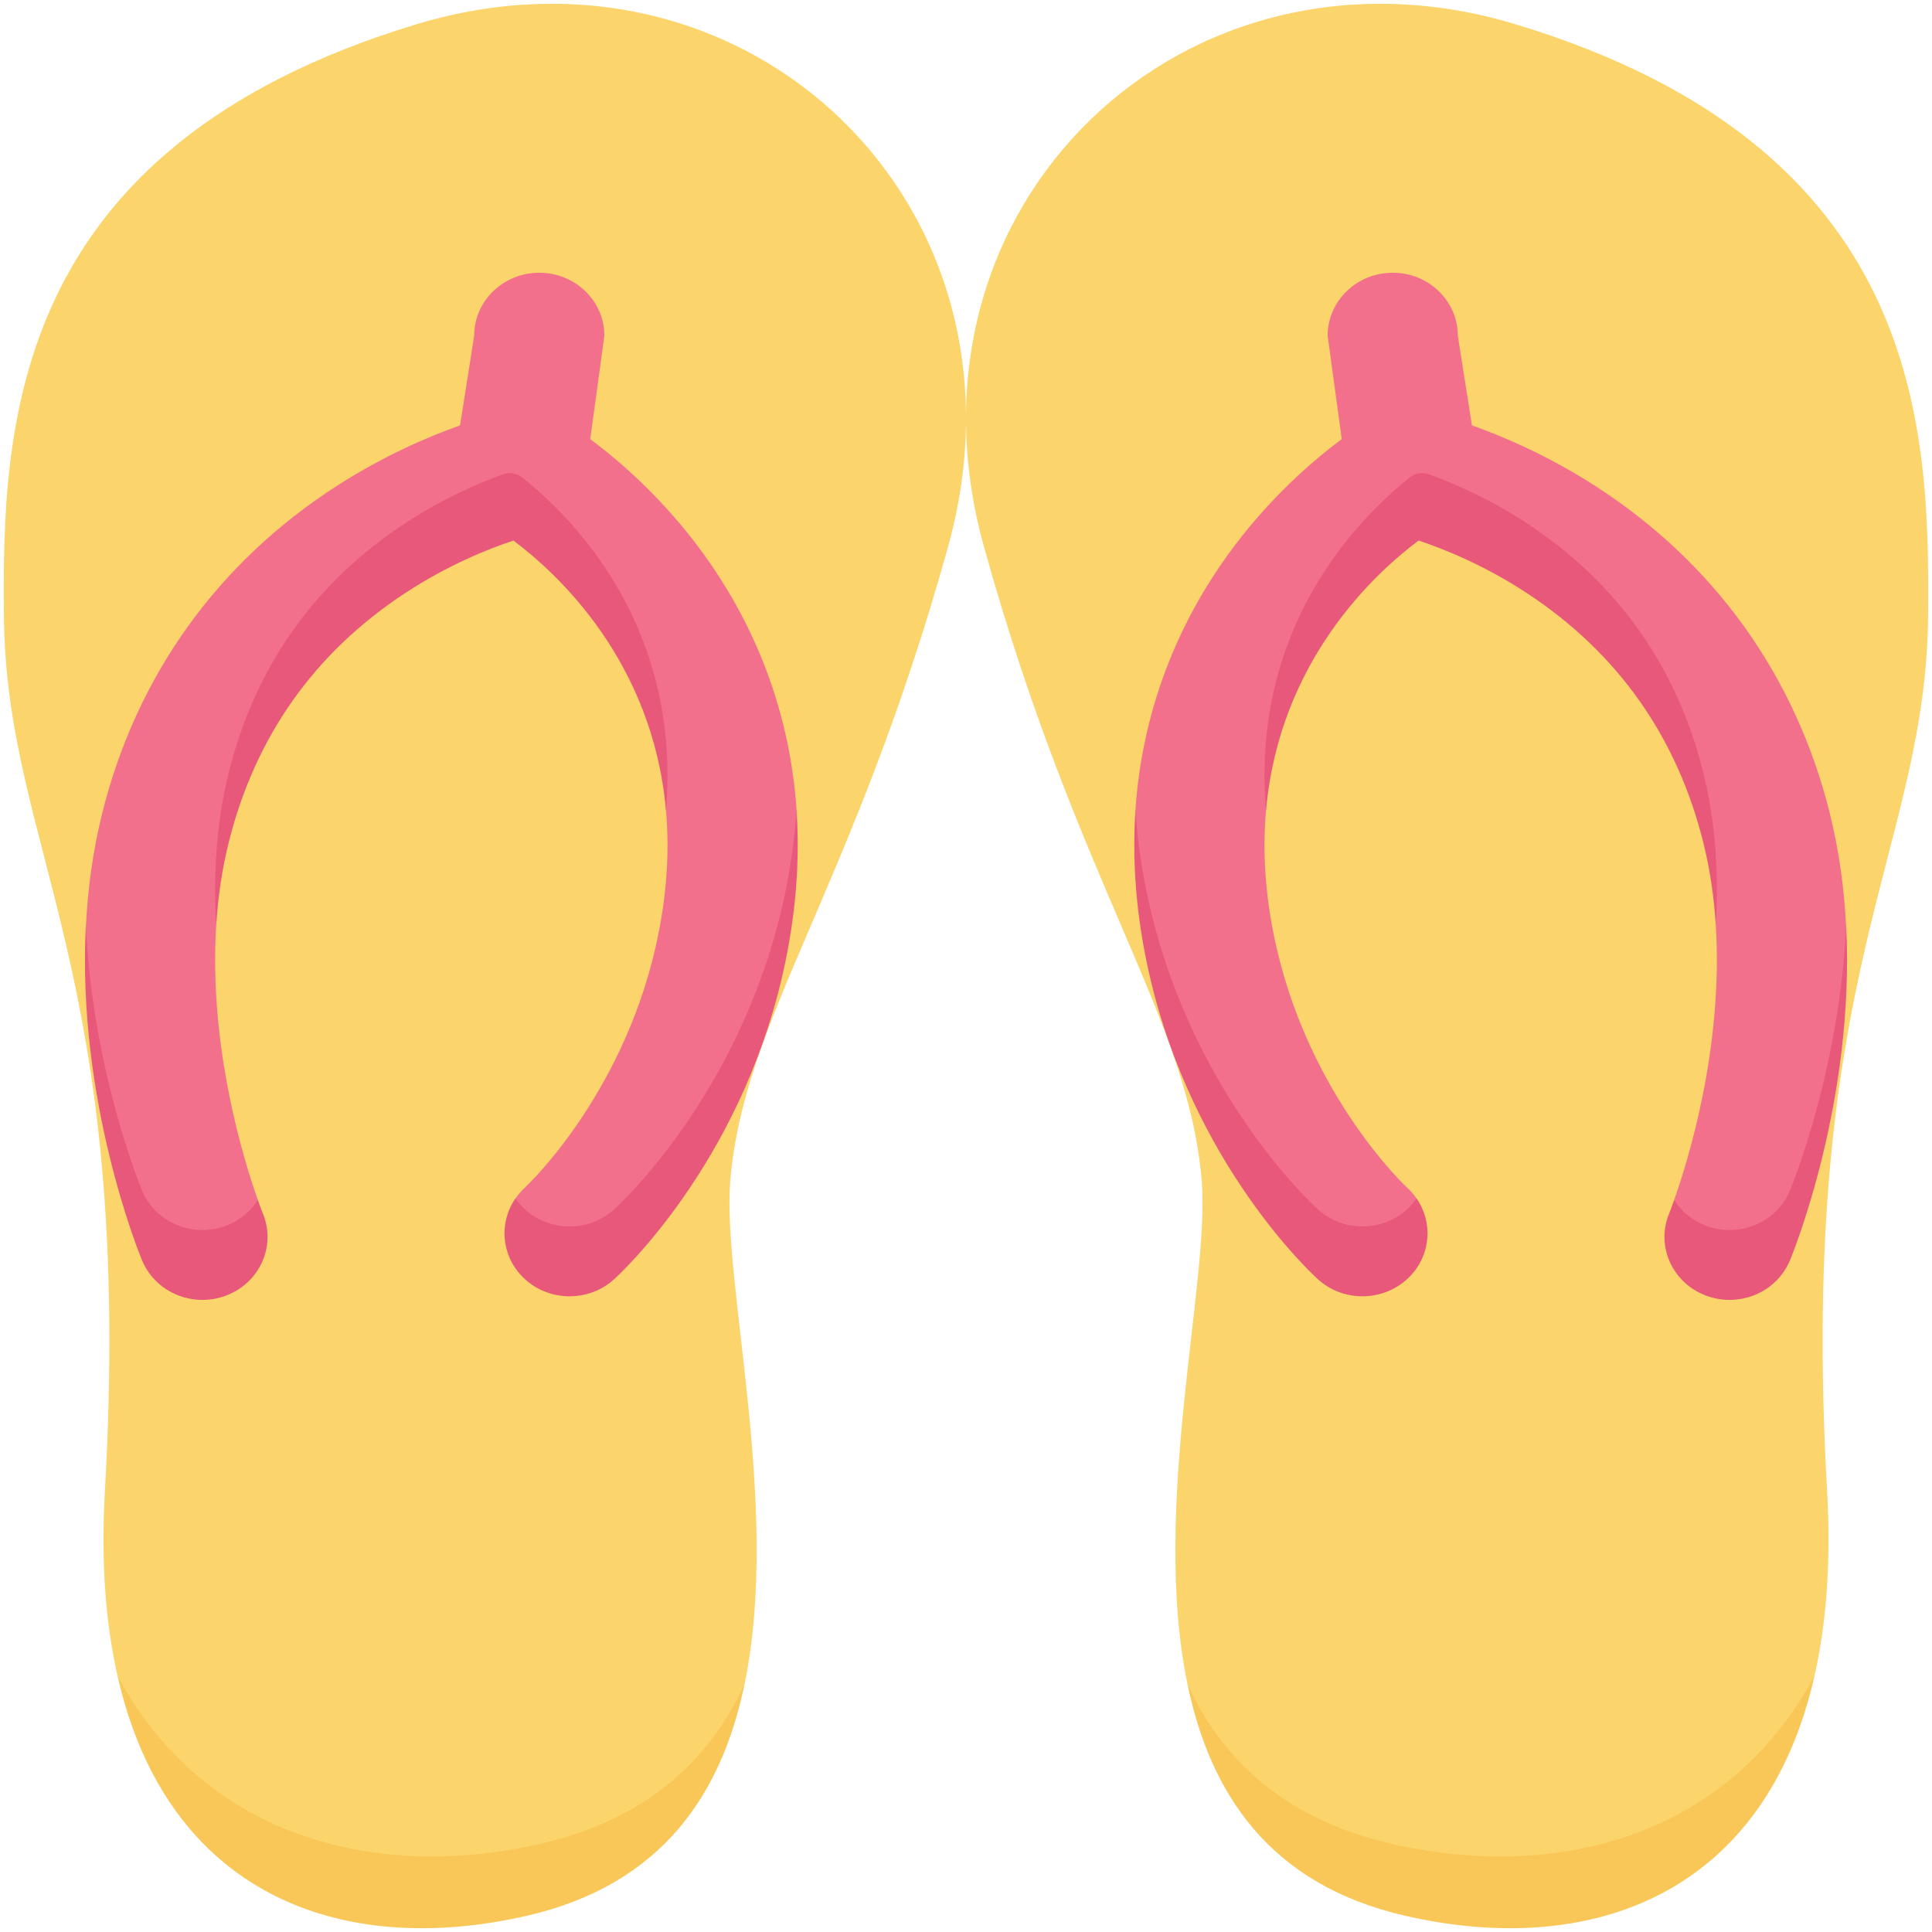 <?xml version="1.0" encoding="UTF-8"?>
<svg id="Capa_1" data-name="Capa 1" xmlns="http://www.w3.org/2000/svg" version="1.1" viewBox="0 0 512 512">
  <defs>
    <style>
      .cls-1 {
        fill: #fbd46c;
      }

      .cls-1, .cls-2, .cls-3, .cls-4 {
        stroke-width: 0px;
      }

      .cls-2 {
        fill: #f2708c;
      }

      .cls-3 {
        fill: #f9c758;
      }

      .cls-4 {
        fill: #e8587b;
      }
    </style>
  </defs>
  <g>
    <path class="cls-1" d="M401.74,6.46c107.88,32.71,109.61,106.63,109.23,156.46-.48,62.67-34.67,93.62-26.77,232.22,1.07,18.75-.18,34.99-3.32,48.89-18.48,45.57-63.95,63.64-109.67,54.12-29.78-6.2-48.6-28.16-56.51-51.79-9.76-46.93,5.99-106.79,3.77-133.45-3.6-43.15-32.52-77.5-57.7-167.96C235.6,54.48,313.97-20.15,401.74,6.46h0Z"/>
    <path class="cls-2" d="M489.26,245.37c0,42.29-14.18,77.34-14.91,79.1-2.7,6.51-9.17,10.47-16,10.47-2.13,0-4.3-.39-6.4-1.2,0,0-6.15-4.44-8.28-15.74,3.6-10.15,13.06-40.35,11.04-72.7-.4-12.47.08-17.92-3.31-31.53-6.99-28.07-22.71-50.31-46.73-66.1-9.96-6.55-19.43-10.64-26.06-13.02-1.68-.6-3.53-.3-4.93.81-14.31,11.38-37.37,35.17-38.18,79.38-.95,10.86-.26,22.95,2.8,36.31,9.16,39.87,34.31,63.31,34.5,63.49,1,.9,1.85,1.9,2.58,2.96l-1.71,11.09c-3.4,3.53-8.01,5.32-12.63,5.32-4.21,0-8.43-1.48-11.75-4.47-1.35-1.21-33.1-30.28-44.68-80.68-2.02-8.8-4-22.27-3.72-34.11,2-29.64,13.37-52.28,24.46-67.67,10.64-14.76,22.48-24.94,30.23-30.71l-3.74-27.4c0-9.22,7.72-16.69,17.25-16.69s17.25,7.47,17.25,16.69l3.74,23.76c8.56,3.04,20.25,8.07,32.58,15.99,31.65,20.34,53.18,50.35,62.25,86.79,2.5,10.03,3.83,20.09,4.32,29.88h0Z"/>
    <g>
      <path class="cls-4" d="M443.67,318c1.87,2.96,4.69,5.39,8.28,6.78,2.1.81,4.27,1.2,6.4,1.2,6.83,0,13.3-3.95,16-10.47.73-1.76,13.07-32.06,14.91-70.13,2.34,46.32-14.07,86.61-14.91,88.64-2.7,6.51-9.17,10.47-16,10.47-2.13,0-4.3-.39-6.4-1.2-8.84-3.42-13.14-13.12-9.62-21.68.03-.08.55-1.35,1.35-3.6h0Z"/>
      <path class="cls-4" d="M304.63,239.87c11.58,50.41,43.33,79.47,44.68,80.68,3.32,2.99,7.54,4.47,11.75,4.47,4.62,0,9.23-1.79,12.63-5.32.64-.67,1.2-1.39,1.71-2.12,4.34,6.29,3.85,14.85-1.71,20.63-3.4,3.53-8.01,5.32-12.63,5.32-4.21,0-8.43-1.48-11.75-4.47-1.35-1.21-33.1-30.27-44.68-80.68-3.66-15.92-4.61-30.48-3.72-43.65.52,7.97,1.7,16.34,3.72,25.15h0Z"/>
      <path class="cls-4" d="M335.5,214.83c-4.03-48.28,23.87-76.96,38.18-88.35,1.39-1.11,3.25-1.41,4.93-.81,6.63,2.38,16.09,6.47,26.06,13.02,24.02,15.79,39.74,38.03,46.73,66.1,3.39,13.61,4.06,27.55,3.31,40.5-.45-7.29-1.49-14.69-3.31-21.99-6.99-28.07-22.71-50.31-46.73-66.1-11.39-7.49-22.14-11.76-28.73-13.95-11.66,8.72-36.96,31.98-40.43,71.57Z"/>
    </g>
    <path class="cls-3" d="M371.21,489.18c45.72,9.52,88.43-5.16,109.67-45.15-13.03,57.71-58.81,75.07-108.53,63.66-35.84-8.23-51.62-32.31-57.65-61.34,9.52,20.64,26.73,36.63,56.51,42.83h0Z"/>
  </g>
  <g>
    <path class="cls-1" d="M110.26,6.46C2.39,39.17.65,113.09,1.03,162.92c.48,62.67,34.67,93.62,26.77,232.22-1.07,18.75.18,34.99,3.32,48.89,18.48,45.57,63.95,63.64,109.67,54.12,29.78-6.2,48.6-28.16,56.51-51.79,9.76-46.93-5.99-106.79-3.77-133.45,3.6-43.15,32.52-77.5,57.7-167.96C276.4,54.48,198.03-20.15,110.26,6.46h0Z"/>
    <path class="cls-2" d="M22.74,245.37c0,42.29,14.18,77.34,14.91,79.1,2.7,6.51,9.17,10.47,16,10.47,2.13,0,4.3-.39,6.4-1.2,0,0,6.15-4.44,8.28-15.74-3.6-10.15-13.06-40.35-11.04-72.7.4-12.47-.08-17.92,3.31-31.53,6.99-28.07,22.71-50.31,46.73-66.1,9.96-6.55,19.43-10.64,26.06-13.02,1.68-.6,3.53-.3,4.93.81,14.31,11.38,37.37,35.17,38.18,79.38.95,10.86.26,22.95-2.8,36.31-9.16,39.87-34.31,63.31-34.5,63.49-1,.9-1.85,1.9-2.58,2.96l1.71,11.09c3.4,3.53,8.01,5.32,12.63,5.32,4.21,0,8.43-1.48,11.75-4.47,1.35-1.21,33.1-30.28,44.68-80.68,2.02-8.8,4-22.27,3.72-34.11-2-29.64-13.37-52.28-24.46-67.67-10.64-14.76-22.48-24.94-30.23-30.71l3.74-27.4c0-9.22-7.72-16.69-17.25-16.69s-17.25,7.47-17.25,16.69l-3.74,23.76c-8.56,3.04-20.25,8.07-32.58,15.99-31.65,20.34-53.18,50.35-62.25,86.79-2.5,10.03-3.83,20.09-4.32,29.88h0Z"/>
    <g>
      <path class="cls-4" d="M68.33,318c-1.87,2.96-4.69,5.39-8.28,6.78-2.1.81-4.27,1.2-6.4,1.2-6.83,0-13.3-3.95-16-10.47-.73-1.76-13.07-32.06-14.91-70.13-2.34,46.32,14.07,86.61,14.91,88.64,2.7,6.51,9.17,10.47,16,10.47,2.13,0,4.3-.39,6.4-1.2,8.84-3.42,13.14-13.12,9.62-21.68-.03-.08-.55-1.35-1.35-3.6h0Z"/>
      <path class="cls-4" d="M207.37,239.87c-11.58,50.41-43.33,79.47-44.68,80.68-3.32,2.99-7.54,4.47-11.75,4.47-4.62,0-9.23-1.79-12.63-5.32-.64-.67-1.2-1.39-1.71-2.12-4.34,6.29-3.85,14.85,1.71,20.63,3.4,3.53,8.01,5.32,12.63,5.32,4.21,0,8.43-1.48,11.75-4.47,1.35-1.21,33.1-30.27,44.68-80.68,3.66-15.92,4.61-30.48,3.72-43.65-.52,7.97-1.7,16.34-3.72,25.15h0Z"/>
      <path class="cls-4" d="M176.5,214.83c4.03-48.28-23.87-76.96-38.18-88.35-1.39-1.11-3.25-1.41-4.93-.81-6.63,2.38-16.09,6.47-26.06,13.02-24.02,15.79-39.74,38.03-46.73,66.1-3.39,13.61-4.06,27.55-3.31,40.5.46-7.29,1.49-14.69,3.31-21.99,6.99-28.07,22.71-50.31,46.73-66.1,11.39-7.49,22.14-11.76,28.73-13.95,11.66,8.72,36.96,31.98,40.43,71.57Z"/>
    </g>
    <path class="cls-3" d="M140.79,489.18c-45.72,9.52-88.43-5.16-109.67-45.15,13.03,57.71,58.81,75.07,108.53,63.66,35.84-8.23,51.62-32.31,57.65-61.34-9.52,20.64-26.73,36.63-56.51,42.83h0Z"/>
  </g>
</svg>